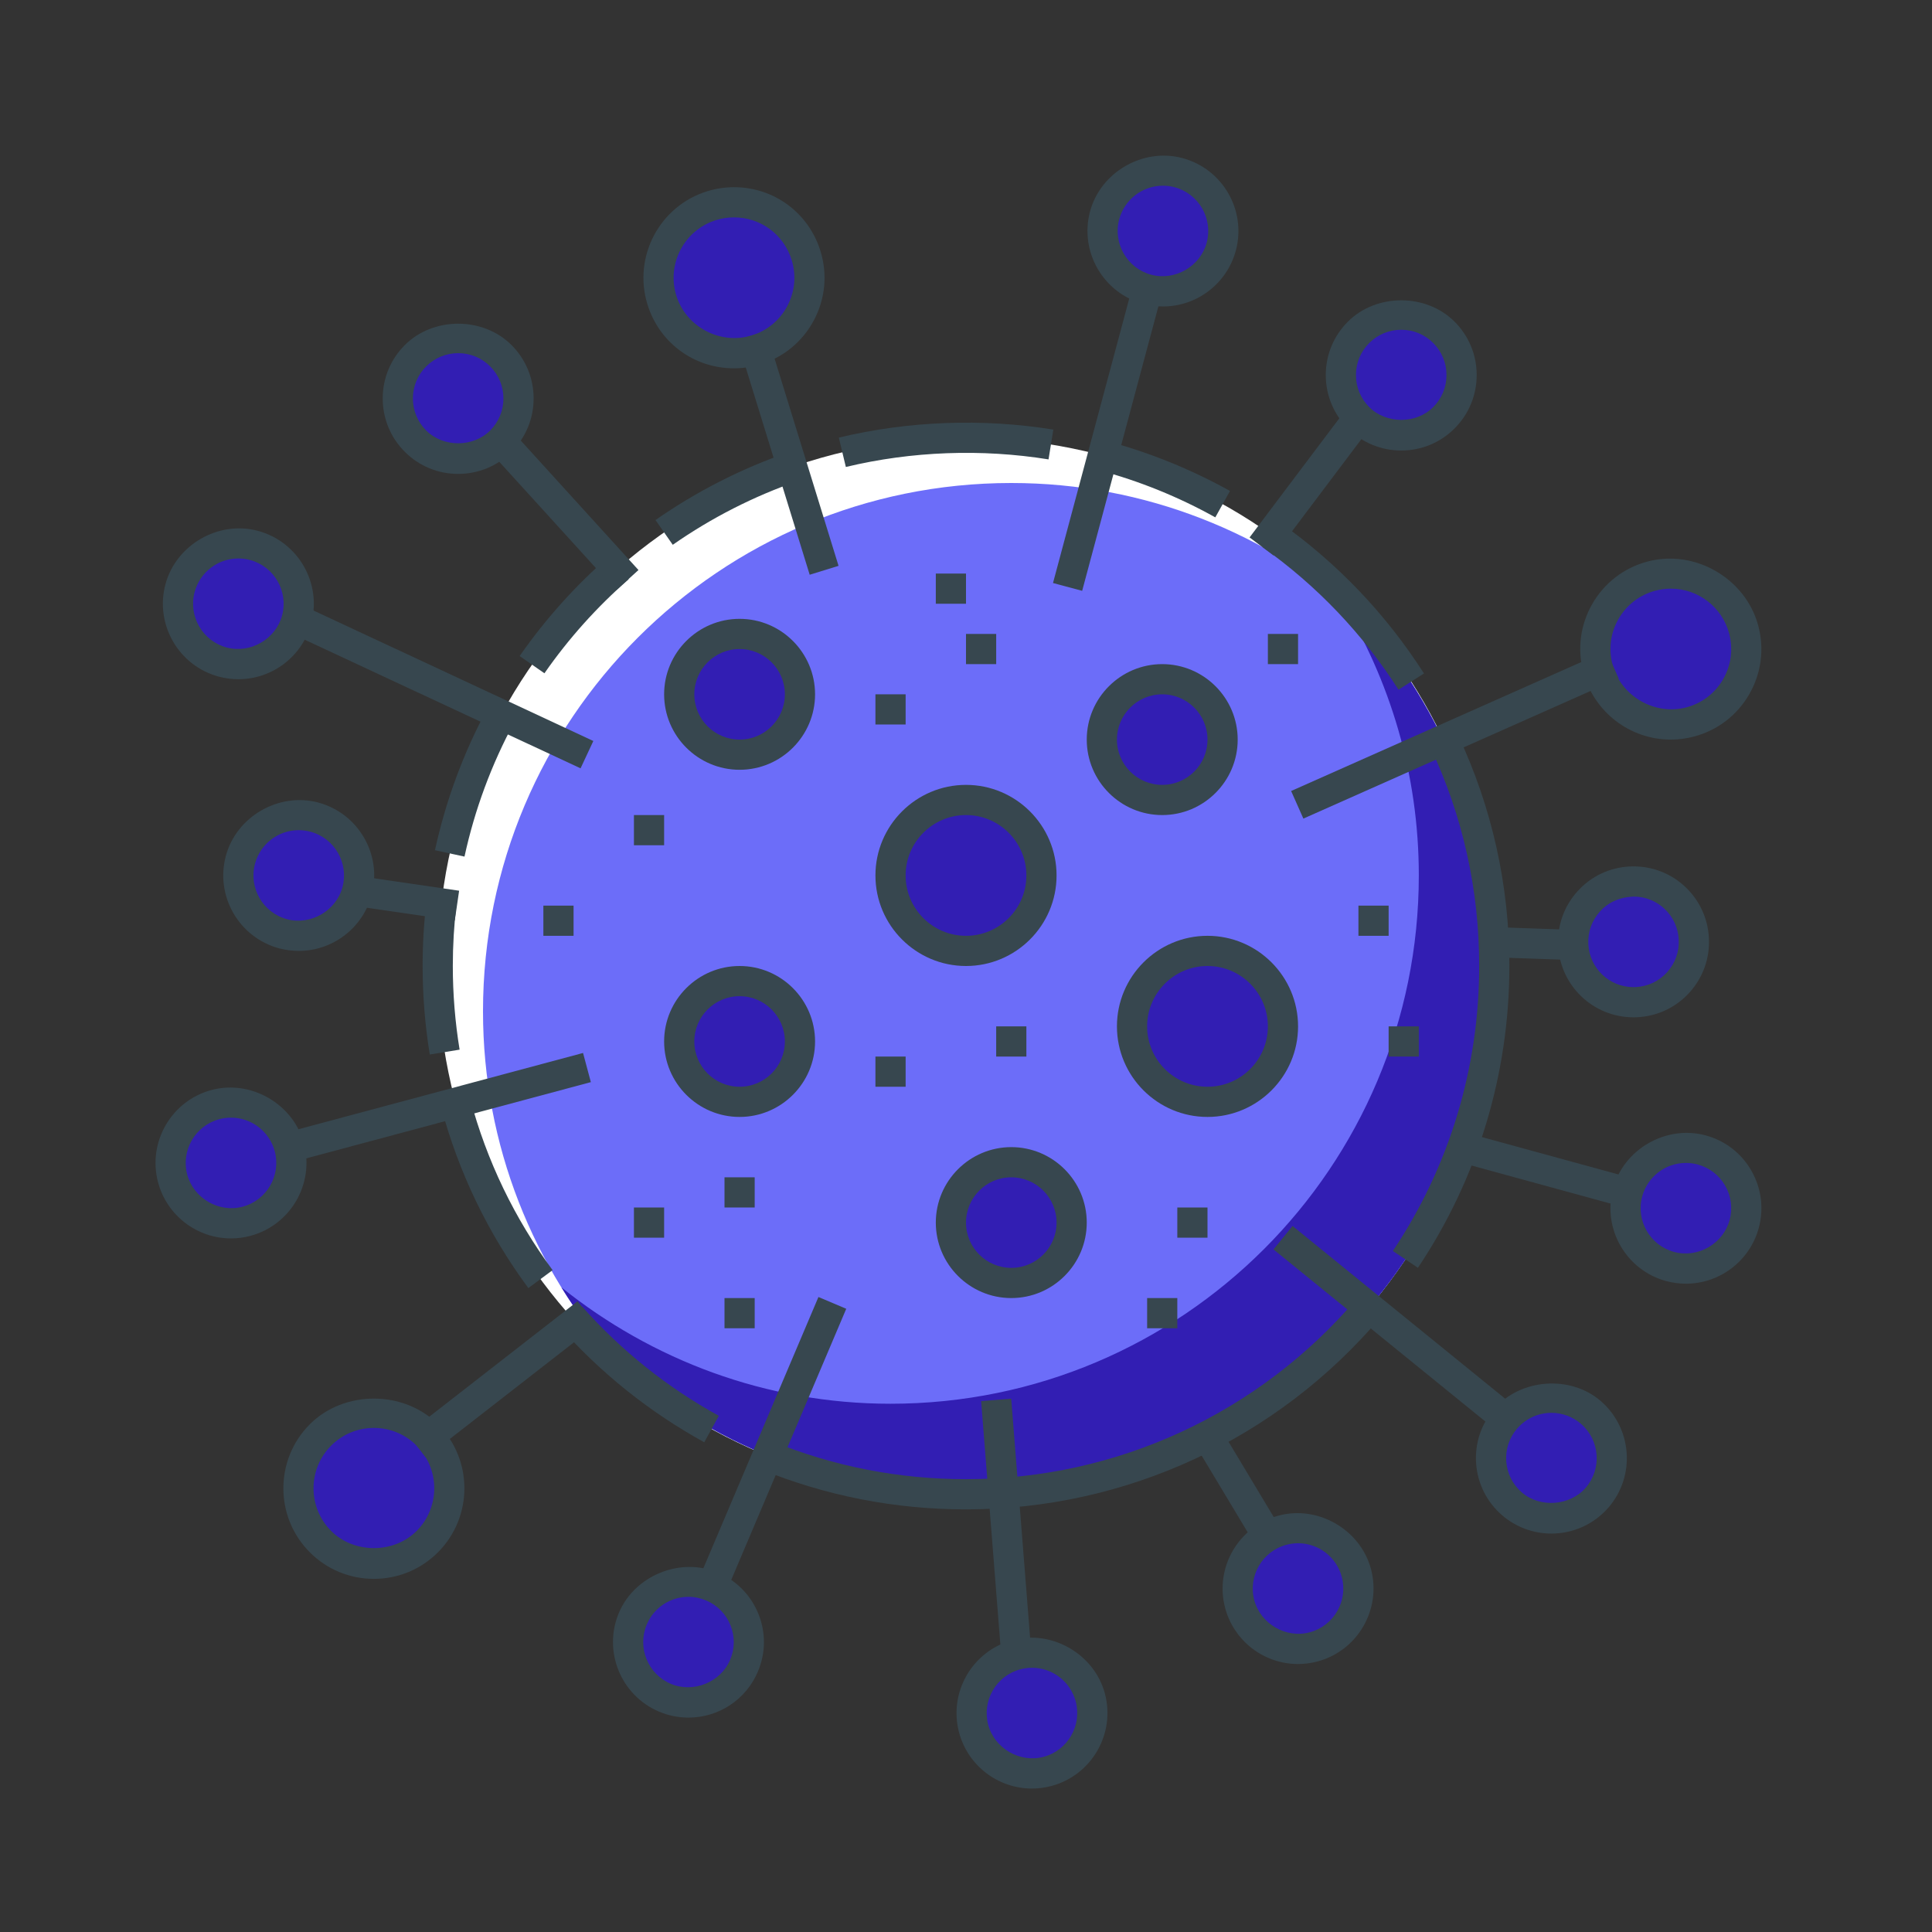 <svg width="64" height="64" viewBox="0 0 64 64" fill="none" xmlns="http://www.w3.org/2000/svg">
<rect x="0" y="0" width="64" height="64" fill="#333333" stroke="none"/>
<path d="M32 49.5C41.665 49.5 49.5 41.665 49.5 32C49.5 22.335 41.665 14.5 32 14.5C22.335 14.5 14.5 22.335 14.5 32C14.5 41.665 22.335 49.5 32 49.5Z" fill="white"/>
<path d="M33.5 16C23.835 16 16 23.835 16 33.5C16 37.951 17.675 42 20.412 45.088C23.5 47.825 27.55 49.5 32 49.5C41.665 49.5 49.5 41.665 49.5 32C49.5 27.549 47.825 23.5 45.088 20.411C42 17.675 37.95 16 33.5 16Z" fill="#6C6DF9"/>
<path d="M45.088 20.412C44.868 20.216 44.631 20.038 44.401 19.855C46.045 22.515 47 25.643 47 29C47 38.666 39.165 46.501 29.5 46.501C25.367 46.501 21.59 45.044 18.598 42.647C19.133 43.513 19.739 44.331 20.411 45.09C23.5 47.825 27.55 49.501 32 49.501C41.665 49.501 49.5 41.666 49.5 32.001C49.5 27.549 47.825 23.5 45.088 20.412Z" fill="#321EB3"/>
<path d="M15.387 28.376L14.409 28.164C14.767 26.516 15.356 24.926 16.162 23.437L17.041 23.914C16.281 25.319 15.725 26.82 15.387 28.376ZM14.237 34.932C14.08 33.969 14 32.982 14 32C14 31.283 14.042 30.562 14.126 29.857L15.119 29.975C15.04 30.641 15 31.323 15 32C15 32.928 15.076 33.861 15.225 34.771L14.237 34.932ZM17.502 42.669C16.163 40.853 15.189 38.831 14.609 36.659L15.575 36.401C16.123 38.451 17.042 40.36 18.306 42.075L17.502 42.669ZM23.329 47.777C21.522 46.782 19.91 45.494 18.537 43.947L19.285 43.283C20.582 44.744 22.105 45.961 23.812 46.901L23.329 47.777ZM32 50C29.647 50 27.359 49.553 25.2 48.671L25.578 47.745C27.617 48.578 29.777 49 32 49C37.002 49 41.729 46.81 44.968 42.992L45.731 43.638C42.301 47.682 37.296 50 32 50ZM46.971 41.997L46.14 41.441C48.011 38.644 49 35.379 49 32C49 29.475 48.459 27.044 47.394 24.777L48.299 24.351C49.428 26.753 50 29.327 50 32C50 35.578 48.953 39.035 46.971 41.997ZM46.328 22.848C45.139 20.99 43.622 19.399 41.819 18.12L42.397 17.305C44.306 18.658 45.912 20.342 47.171 22.309L46.328 22.848ZM40.259 17.138C39.041 16.46 37.743 15.934 36.401 15.575L36.659 14.609C38.081 14.989 39.456 15.546 40.745 16.263L40.259 17.138ZM28.02 15.469L27.787 14.496C30.095 13.943 32.552 13.852 34.893 14.231L34.734 15.218C32.521 14.861 30.198 14.946 28.02 15.469ZM22.286 18.047L21.714 17.227C23.076 16.277 24.562 15.52 26.13 14.979L26.456 15.924C24.976 16.435 23.573 17.149 22.286 18.047ZM18.035 22.303L17.214 21.732C18.059 20.518 19.053 19.409 20.168 18.436L20.825 19.189C19.772 20.108 18.833 21.156 18.035 22.303Z" fill="#37474F"/>
<path d="M33.5 42.5C34.605 42.5 35.5 41.605 35.5 40.5C35.5 39.395 34.605 38.5 33.5 38.5C32.395 38.5 31.5 39.395 31.5 40.5C31.5 41.605 32.395 42.5 33.5 42.5Z" fill="#321EB3"/>
<path d="M33.5 43C32.122 43 31 41.878 31 40.5C31 39.122 32.122 38 33.5 38C34.878 38 36 39.122 36 40.5C36 41.878 34.878 43 33.5 43ZM33.5 39C32.673 39 32 39.673 32 40.5C32 41.327 32.673 42 33.5 42C34.327 42 35 41.327 35 40.5C35 39.673 34.327 39 33.5 39Z" fill="#37474F"/>
<path d="M24.5 25C25.605 25 26.5 24.105 26.5 23C26.5 21.895 25.605 21 24.5 21C23.395 21 22.5 21.895 22.5 23C22.5 24.105 23.395 25 24.5 25Z" fill="#321EB3"/>
<path d="M24.5 25.5C23.122 25.5 22 24.378 22 23C22 21.622 23.122 20.5 24.5 20.5C25.878 20.5 27 21.622 27 23C27 24.378 25.878 25.5 24.5 25.5ZM24.5 21.5C23.673 21.5 23 22.173 23 23C23 23.827 23.673 24.5 24.5 24.5C25.327 24.5 26 23.827 26 23C26 22.173 25.327 21.5 24.5 21.5Z" fill="#37474F"/>
<path d="M24.5 36.5C25.605 36.5 26.5 35.605 26.5 34.5C26.5 33.395 25.605 32.5 24.5 32.5C23.395 32.5 22.5 33.395 22.5 34.5C22.5 35.605 23.395 36.5 24.5 36.5Z" fill="#321EB3"/>
<path d="M24.5 37C23.122 37 22 35.878 22 34.5C22 33.122 23.122 32 24.5 32C25.878 32 27 33.122 27 34.5C27 35.878 25.878 37 24.5 37ZM24.5 33C23.673 33 23 33.673 23 34.5C23 35.327 23.673 36 24.5 36C25.327 36 26 35.327 26 34.5C26 33.673 25.327 33 24.5 33Z" fill="#37474F"/>
<path d="M38.5 26.5C39.605 26.5 40.5 25.605 40.5 24.5C40.5 23.395 39.605 22.5 38.5 22.5C37.395 22.5 36.5 23.395 36.5 24.5C36.5 25.605 37.395 26.5 38.5 26.5Z" fill="#321EB3"/>
<path d="M38.5 27C37.122 27 36 25.878 36 24.5C36 23.122 37.122 22 38.5 22C39.878 22 41 23.122 41 24.5C41 25.878 39.878 27 38.5 27ZM38.5 23C37.673 23 37 23.673 37 24.5C37 25.327 37.673 26 38.5 26C39.327 26 40 25.327 40 24.5C40 23.673 39.327 23 38.5 23Z" fill="#37474F"/>
<path d="M40 36.5C41.381 36.5 42.5 35.381 42.5 34C42.5 32.619 41.381 31.5 40 31.5C38.619 31.5 37.5 32.619 37.5 34C37.5 35.381 38.619 36.5 40 36.5Z" fill="#321EB3"/>
<path d="M40 37C38.346 37 37 35.654 37 34C37 32.346 38.346 31 40 31C41.654 31 43 32.346 43 34C43 35.654 41.654 37 40 37ZM40 32C38.897 32 38 32.897 38 34C38 35.103 38.897 36 40 36C41.103 36 42 35.103 42 34C42 32.897 41.103 32 40 32Z" fill="#37474F"/>
<path d="M32 31.5C33.381 31.5 34.5 30.381 34.5 29C34.5 27.619 33.381 26.5 32 26.5C30.619 26.5 29.5 27.619 29.5 29C29.5 30.381 30.619 31.5 32 31.5Z" fill="#321EB3"/>
<path d="M32 32C30.346 32 29 30.654 29 29C29 27.346 30.346 26 32 26C33.654 26 35 27.346 35 29C35 30.654 33.654 32 32 32ZM32 27C30.897 27 30 27.897 30 29C30 30.103 30.897 31 32 31C33.103 31 34 30.103 34 29C34 27.897 33.103 27 32 27Z" fill="#37474F"/>
<path d="M24.314 11.7C25.694 11.7 26.813 10.581 26.813 9.201C26.813 7.821 25.694 6.702 24.314 6.702C22.934 6.702 21.815 7.821 21.815 9.201C21.815 10.581 22.934 11.7 24.314 11.7Z" fill="#321EB3"/>
<path d="M24.313 12.201C22.986 12.201 21.834 11.348 21.446 10.079C20.962 8.498 21.854 6.817 23.435 6.333C23.722 6.246 24.017 6.201 24.314 6.201C25.641 6.201 26.793 7.054 27.181 8.323C27.416 9.089 27.338 9.901 26.962 10.608C26.586 11.316 25.957 11.835 25.191 12.069C24.906 12.157 24.61 12.201 24.313 12.201ZM24.314 7.201C24.116 7.201 23.919 7.23 23.728 7.289C22.674 7.612 22.079 8.732 22.402 9.786C22.718 10.821 23.849 11.433 24.899 11.113C25.41 10.957 25.829 10.611 26.08 10.139C26.331 9.667 26.382 9.126 26.226 8.616C25.967 7.77 25.199 7.201 24.314 7.201Z" fill="#37474F"/>
<path d="M24.899 11.112L27.299 18.891L24.899 11.112Z" fill="#321EB3"/>
<path d="M27.778 18.744L25.377 10.965L24.422 11.26L26.822 19.039L27.778 18.744Z" fill="#37474F"/>
<path d="M34.185 58.747C35.29 58.747 36.185 57.852 36.185 56.747C36.185 55.642 35.29 54.747 34.185 54.747C33.081 54.747 32.185 55.642 32.185 56.747C32.185 57.852 33.081 58.747 34.185 58.747Z" fill="#321EB3"/>
<path d="M34.185 59.248C33.056 59.248 32.063 58.486 31.771 57.394C31.415 56.062 32.208 54.689 33.539 54.332C34.849 53.978 36.252 54.797 36.601 56.1C36.957 57.432 36.164 58.805 34.833 59.162C34.621 59.219 34.402 59.248 34.185 59.248ZM34.187 55.247C34.057 55.247 33.925 55.265 33.797 55.299C32.998 55.513 32.523 56.337 32.736 57.136C32.945 57.918 33.784 58.408 34.573 58.197C35.372 57.983 35.847 57.158 35.634 56.36C35.458 55.704 34.863 55.247 34.187 55.247Z" fill="#37474F"/>
<path d="M33 46.375L33.667 54.815L33 46.375Z" fill="#321EB3"/>
<path d="M34.165 54.775L33.498 46.334L32.501 46.413L33.168 54.853L34.165 54.775Z" fill="#37474F"/>
<path d="M38.524 9.652C39.629 9.652 40.524 8.757 40.524 7.652C40.524 6.548 39.629 5.652 38.524 5.652C37.419 5.652 36.524 6.548 36.524 7.652C36.524 8.757 37.419 9.652 38.524 9.652Z" fill="#321EB3"/>
<path d="M38.525 10.152C38.307 10.152 38.089 10.123 37.877 10.066C36.546 9.711 35.753 8.337 36.109 7.005C36.457 5.703 37.86 4.887 39.171 5.237C40.503 5.594 41.296 6.967 40.939 8.299C40.646 9.391 39.654 10.152 38.525 10.152ZM38.523 6.152C37.846 6.152 37.251 6.609 37.075 7.264C36.861 8.063 37.337 8.887 38.136 9.101C38.925 9.312 39.763 8.821 39.973 8.04C40.187 7.241 39.711 6.417 38.912 6.203C38.785 6.169 38.653 6.152 38.523 6.152Z" fill="#37474F"/>
<path d="M38.006 9.583L35.364 19.442L38.006 9.583Z" fill="#321EB3"/>
<path d="M38.49 9.713L37.524 9.454L34.882 19.313L35.848 19.572L38.49 9.713Z" fill="#37474F"/>
<path d="M22.806 56.398C23.911 56.398 24.806 55.502 24.806 54.398C24.806 53.293 23.911 52.398 22.806 52.398C21.702 52.398 20.806 53.293 20.806 54.398C20.806 55.502 21.702 56.398 22.806 56.398Z" fill="#321EB3"/>
<path d="M22.805 56.898C22.469 56.898 22.141 56.831 21.829 56.699C20.56 56.16 19.966 54.69 20.504 53.421C21.029 52.186 22.542 51.57 23.782 52.096C24.397 52.357 24.873 52.842 25.123 53.461C25.373 54.08 25.367 54.759 25.106 55.374C24.715 56.3 23.811 56.898 22.805 56.898ZM22.807 52.897C22.203 52.897 21.661 53.256 21.426 53.812C21.103 54.573 21.46 55.456 22.221 55.779C22.97 56.096 23.873 55.725 24.187 54.984C24.344 54.615 24.347 54.208 24.197 53.836C24.047 53.464 23.761 53.174 23.392 53.018C23.205 52.938 23.008 52.897 22.807 52.897Z" fill="#37474F"/>
<path d="M27.574 43.16L23.588 52.556L27.574 43.16Z" fill="#321EB3"/>
<path d="M28.033 43.355L27.112 42.965L23.126 52.361L24.047 52.752L28.033 43.355Z" fill="#37474F"/>
<path d="M46.418 14.424C47.523 14.424 48.418 13.528 48.418 12.424C48.418 11.319 47.523 10.424 46.418 10.424C45.313 10.424 44.418 11.319 44.418 12.424C44.418 13.528 45.313 14.424 46.418 14.424Z" fill="#321EB3"/>
<path d="M46.418 14.924C45.75 14.924 45.122 14.664 44.65 14.192C44.178 13.72 43.918 13.092 43.918 12.424C43.918 11.756 44.178 11.128 44.65 10.656C45.593 9.712 47.242 9.712 48.185 10.656C48.657 11.128 48.917 11.756 48.917 12.424C48.917 13.092 48.657 13.72 48.185 14.192C47.714 14.664 47.086 14.924 46.418 14.924ZM46.418 10.924C46.017 10.924 45.641 11.08 45.357 11.363C45.073 11.646 44.918 12.023 44.918 12.424C44.918 12.825 45.074 13.201 45.357 13.485C45.923 14.051 46.912 14.051 47.478 13.485C47.761 13.202 47.917 12.825 47.917 12.424C47.917 12.023 47.761 11.647 47.478 11.363C47.195 11.079 46.819 10.924 46.418 10.924Z" fill="#37474F"/>
<path d="M45.004 13.838L41.796 18.103L45.004 13.838Z" fill="#321EB3"/>
<path d="M45.403 14.142L44.605 13.54L41.394 17.803L42.193 18.405L45.403 14.142Z" fill="#37474F"/>
<path d="M12.385 51.802C13.765 51.802 14.885 50.682 14.885 49.302C14.885 47.921 13.765 46.802 12.385 46.802C11.004 46.802 9.885 47.921 9.885 49.302C9.885 50.682 11.004 51.802 12.385 51.802Z" fill="#321EB3"/>
<path d="M12.385 52.302C11.583 52.302 10.83 51.989 10.264 51.423C9.095 50.254 9.095 48.35 10.264 47.18C11.397 46.047 13.373 46.047 14.507 47.18C15.676 48.35 15.676 50.253 14.507 51.423C13.939 51.99 13.186 52.302 12.385 52.302ZM12.385 47.302C11.851 47.302 11.348 47.51 10.971 47.887C10.191 48.667 10.191 49.936 10.971 50.716C11.726 51.472 13.044 51.472 13.8 50.716C14.58 49.936 14.58 48.667 13.8 47.887C13.421 47.51 12.919 47.302 12.385 47.302Z" fill="#37474F"/>
<path d="M19.443 43.5L13.799 47.888L19.443 43.5Z" fill="#321EB3"/>
<path d="M19.748 43.894L19.134 43.105L13.493 47.496L14.107 48.285L19.748 43.894Z" fill="#37474F"/>
<path d="M55.349 23.999C56.729 23.999 57.848 22.88 57.848 21.5C57.848 20.12 56.729 19.001 55.349 19.001C53.969 19.001 52.85 20.12 52.85 21.5C52.85 22.88 53.969 23.999 55.349 23.999Z" fill="#321EB3"/>
<path d="M55.347 24.5C53.993 24.5 52.802 23.585 52.451 22.276C52.243 21.502 52.35 20.694 52.75 20C53.151 19.306 53.797 18.81 54.571 18.603C56.145 18.181 57.826 19.162 58.244 20.724C58.452 21.498 58.345 22.306 57.945 23C57.545 23.694 56.898 24.19 56.124 24.397C55.871 24.465 55.608 24.5 55.347 24.5ZM55.35 19.5C55.176 19.5 55.001 19.523 54.831 19.569C54.315 19.707 53.884 20.038 53.617 20.5C53.35 20.963 53.279 21.501 53.417 22.018C53.696 23.059 54.813 23.713 55.866 23.432C56.382 23.294 56.813 22.963 57.08 22.501C57.347 22.038 57.418 21.5 57.28 20.983C57.046 20.11 56.252 19.5 55.35 19.5Z" fill="#37474F"/>
<path d="M53.417 22.019L42.974 26.665L53.417 22.019Z" fill="#321EB3"/>
<path d="M53.621 22.475L53.215 21.561L42.77 26.203L43.176 27.117L53.621 22.475Z" fill="#37474F"/>
<path d="M7.652 40.523C8.756 40.523 9.652 39.628 9.652 38.523C9.652 37.419 8.756 36.523 7.652 36.523C6.547 36.523 5.652 37.419 5.652 38.523C5.652 39.628 6.547 40.523 7.652 40.523Z" fill="#321EB3"/>
<path d="M7.651 41.024C6.522 41.024 5.529 40.262 5.237 39.17C4.881 37.838 5.674 36.465 7.005 36.108C8.319 35.757 9.718 36.574 10.067 37.876C10.424 39.207 9.631 40.581 8.299 40.938C8.086 40.996 7.869 41.024 7.651 41.024ZM7.653 37.024C7.523 37.024 7.392 37.041 7.264 37.075C6.465 37.289 5.989 38.113 6.203 38.912C6.413 39.693 7.249 40.185 8.04 39.973C8.839 39.759 9.315 38.934 9.101 38.136C8.925 37.481 8.33 37.024 7.653 37.024Z" fill="#37474F"/>
<path d="M19.443 35.365L9.584 38.007L19.443 35.365Z" fill="#321EB3"/>
<path d="M19.573 35.847L19.314 34.881L9.455 37.523L9.714 38.488L19.573 35.847Z" fill="#37474F"/>
<path d="M55.848 42.023C56.953 42.023 57.848 41.128 57.848 40.023C57.848 38.919 56.953 38.023 55.848 38.023C54.744 38.023 53.848 38.919 53.848 40.023C53.848 41.128 54.744 42.023 55.848 42.023Z" fill="#321EB3"/>
<path d="M55.849 42.524C55.631 42.524 55.413 42.495 55.201 42.439C53.869 42.082 53.076 40.708 53.433 39.377C53.781 38.075 55.18 37.259 56.495 37.609C57.14 37.782 57.679 38.195 58.013 38.774C58.347 39.353 58.435 40.026 58.263 40.671C57.971 41.762 56.978 42.524 55.849 42.524ZM55.847 38.524C55.17 38.524 54.575 38.981 54.399 39.636C54.185 40.435 54.661 41.259 55.46 41.473C56.253 41.686 57.088 41.193 57.297 40.412C57.401 40.025 57.348 39.621 57.147 39.274C56.947 38.927 56.624 38.679 56.236 38.575C56.108 38.541 55.978 38.524 55.847 38.524Z" fill="#37474F"/>
<path d="M53.917 39.506L48.415 38L53.917 39.506Z" fill="#321EB3"/>
<path d="M54.048 39.025L48.547 37.519L48.283 38.483L53.784 39.989L54.048 39.025Z" fill="#37474F"/>
<path d="M9.896 31C11.001 31 11.896 30.105 11.896 29C11.896 27.895 11.001 27 9.896 27C8.791 27 7.896 27.895 7.896 29C7.896 30.105 8.791 31 9.896 31Z" fill="#321EB3"/>
<path d="M9.897 31.5C9.679 31.5 9.461 31.471 9.249 31.416C7.917 31.058 7.124 29.684 7.481 28.354C7.829 27.052 9.232 26.235 10.543 26.585C11.875 26.942 12.668 28.316 12.311 29.648C12.019 30.738 11.026 31.5 9.897 31.5ZM9.895 27.5C9.218 27.5 8.623 27.957 8.447 28.613C8.233 29.412 8.709 30.235 9.508 30.45C10.295 30.66 11.136 30.169 11.345 29.389C11.559 28.59 11.083 27.765 10.284 27.552C10.157 27.517 10.025 27.5 9.895 27.5Z" fill="#37474F"/>
<path d="M15.137 30.001L11.828 29.519L15.137 30.001Z" fill="#321EB3"/>
<path d="M15.209 29.506L11.9 29.023L11.756 30.013L15.065 30.495L15.209 29.506Z" fill="#37474F"/>
<path d="M7.896 22C9.001 22 9.896 21.105 9.896 20C9.896 18.895 9.001 18 7.896 18C6.791 18 5.896 18.895 5.896 20C5.896 21.105 6.791 22 7.896 22Z" fill="#321EB3"/>
<path d="M7.897 22.5C7.679 22.5 7.461 22.471 7.249 22.415C5.917 22.058 5.124 20.684 5.481 19.353C5.83 18.051 7.231 17.233 8.543 17.585C9.875 17.942 10.668 19.315 10.311 20.647C10.019 21.738 9.026 22.5 7.897 22.5ZM7.895 18.5C7.218 18.5 6.623 18.957 6.447 19.612C6.233 20.411 6.709 21.235 7.508 21.449C8.297 21.66 9.135 21.169 9.345 20.388C9.559 19.589 9.083 18.765 8.284 18.551C8.157 18.517 8.025 18.5 7.895 18.5Z" fill="#37474F"/>
<path d="M19.443 25.001L9.828 20.519L19.443 25.001Z" fill="#321EB3"/>
<path d="M19.655 24.546L10.04 20.064L9.618 20.97L19.232 25.452L19.655 24.546Z" fill="#37474F"/>
<path d="M51.393 50.302C52.498 50.302 53.393 49.406 53.393 48.302C53.393 47.197 52.498 46.302 51.393 46.302C50.288 46.302 49.393 47.197 49.393 48.302C49.393 49.406 50.288 50.302 51.393 50.302Z" fill="#321EB3"/>
<path d="M51.392 50.802C50.792 50.802 50.212 50.586 49.758 50.194C49.253 49.757 48.948 49.15 48.899 48.484C48.85 47.818 49.064 47.173 49.501 46.668C50.369 45.666 52.023 45.542 53.027 46.411C54.07 47.312 54.185 48.894 53.284 49.937C52.809 50.487 52.119 50.802 51.392 50.802ZM51.394 46.802C50.957 46.802 50.543 46.991 50.258 47.322C49.996 47.625 49.868 48.012 49.897 48.412C49.926 48.811 50.109 49.176 50.412 49.438C51.015 49.959 52.008 49.886 52.528 49.284C53.069 48.659 53 47.709 52.374 47.168C52.102 46.932 51.753 46.802 51.394 46.802Z" fill="#37474F"/>
<path d="M49.879 46.995L42.5 41L49.879 46.995Z" fill="#321EB3"/>
<path d="M50.196 46.606L42.817 40.612L42.186 41.389L49.566 47.383L50.196 46.606Z" fill="#37474F"/>
<path d="M15.178 15.198C16.283 15.198 17.178 14.303 17.178 13.198C17.178 12.094 16.283 11.198 15.178 11.198C14.074 11.198 13.178 12.094 13.178 13.198C13.178 14.303 14.074 15.198 15.178 15.198Z" fill="#321EB3"/>
<path d="M15.178 15.699C14.51 15.699 13.882 15.439 13.41 14.967C12.938 14.495 12.678 13.867 12.678 13.199C12.678 12.531 12.938 11.903 13.41 11.431C14.353 10.487 16.002 10.487 16.945 11.431C17.417 11.903 17.677 12.531 17.677 13.199C17.677 13.866 17.417 14.494 16.945 14.967C16.474 15.439 15.846 15.699 15.178 15.699ZM15.178 11.699C14.777 11.699 14.401 11.855 14.117 12.138C13.833 12.421 13.678 12.798 13.678 13.199C13.678 13.6 13.834 13.976 14.117 14.26C14.683 14.826 15.672 14.826 16.238 14.26C16.521 13.977 16.677 13.6 16.677 13.199C16.677 12.798 16.521 12.422 16.238 12.138C15.955 11.854 15.579 11.699 15.178 11.699Z" fill="#37474F"/>
<path d="M20.781 19.219L16.592 14.612L20.781 19.219Z" fill="#321EB3"/>
<path d="M21.15 18.883L16.961 14.275L16.221 14.948L20.41 19.555L21.15 18.883Z" fill="#37474F"/>
<path d="M43 21H42V22H43V21Z" fill="#37474F"/>
<path d="M30 35H29V36H30V35Z" fill="#37474F"/>
<path d="M25 43H24V44H25V43Z" fill="#37474F"/>
<path d="M22 40H21V41H22V40Z" fill="#37474F"/>
<path d="M25 39H24V40H25V39Z" fill="#37474F"/>
<path d="M39 43H38V44H39V43Z" fill="#37474F"/>
<path d="M40 40H39V41H40V40Z" fill="#37474F"/>
<path d="M47 34H46V35H47V34Z" fill="#37474F"/>
<path d="M46 30H45V31H46V30Z" fill="#37474F"/>
<path d="M30 23H29V24H30V23Z" fill="#37474F"/>
<path d="M33 21H32V22H33V21Z" fill="#37474F"/>
<path d="M32 19H31V20H32V19Z" fill="#37474F"/>
<path d="M34 34H33V35H34V34Z" fill="#37474F"/>
<path d="M19 30H18V31H19V30Z" fill="#37474F"/>
<path d="M22 27H21V28H22V27Z" fill="#37474F"/>
<path d="M43 54.622C44.105 54.622 45 53.727 45 52.622C45 51.517 44.105 50.622 43 50.622C41.895 50.622 41 51.517 41 52.622C41 53.727 41.895 54.622 43 54.622Z" fill="#321EB3"/>
<path d="M42.999 55.123C41.87 55.123 40.877 54.361 40.585 53.269C40.229 51.937 41.022 50.564 42.353 50.207C43.663 49.854 45.066 50.672 45.415 51.975C45.771 53.307 44.978 54.68 43.647 55.037C43.435 55.094 43.217 55.123 42.999 55.123ZM43.001 51.122C42.871 51.122 42.739 51.14 42.611 51.174C41.812 51.388 41.336 52.212 41.55 53.011C41.76 53.792 42.599 54.284 43.387 54.072C44.186 53.858 44.662 53.033 44.448 52.235C44.273 51.579 43.678 51.122 43.001 51.122Z" fill="#37474F"/>
<path d="M40 47.567L42 50.9L40 47.567Z" fill="#321EB3"/>
<path d="M42.427 50.642L40.427 47.31L39.569 47.824L41.57 51.157L42.427 50.642Z" fill="#37474F"/>
<path d="M54.113 33.2C55.218 33.2 56.113 32.305 56.113 31.2C56.113 30.096 55.218 29.2 54.113 29.2C53.009 29.2 52.113 30.096 52.113 31.2C52.113 32.305 53.009 33.2 54.113 33.2Z" fill="#321EB3"/>
<path d="M54.111 33.7C52.78 33.7 51.684 32.658 51.616 31.327C51.582 30.66 51.81 30.02 52.258 29.524C52.705 29.028 53.319 28.737 53.986 28.703L54.115 28.7C55.446 28.7 56.542 29.742 56.61 31.073C56.644 31.74 56.416 32.38 55.969 32.876C55.521 33.372 54.907 33.663 54.24 33.697L54.111 33.7ZM54.115 29.7C53.636 29.722 53.268 29.897 53 30.195C52.732 30.493 52.595 30.876 52.615 31.277C52.656 32.075 53.313 32.7 54.111 32.7L54.189 32.698C54.589 32.678 54.958 32.503 55.226 32.205C55.494 31.907 55.631 31.524 55.61 31.124C55.57 30.325 54.913 29.7 54.115 29.7Z" fill="#37474F"/>
<path d="M49.374 31.208L52.116 31.302L49.374 31.208Z" fill="#321EB3"/>
<path d="M52.131 30.804L49.39 30.709L49.355 31.708L52.096 31.803L52.131 30.804Z" fill="#37474F"/>
</svg>

